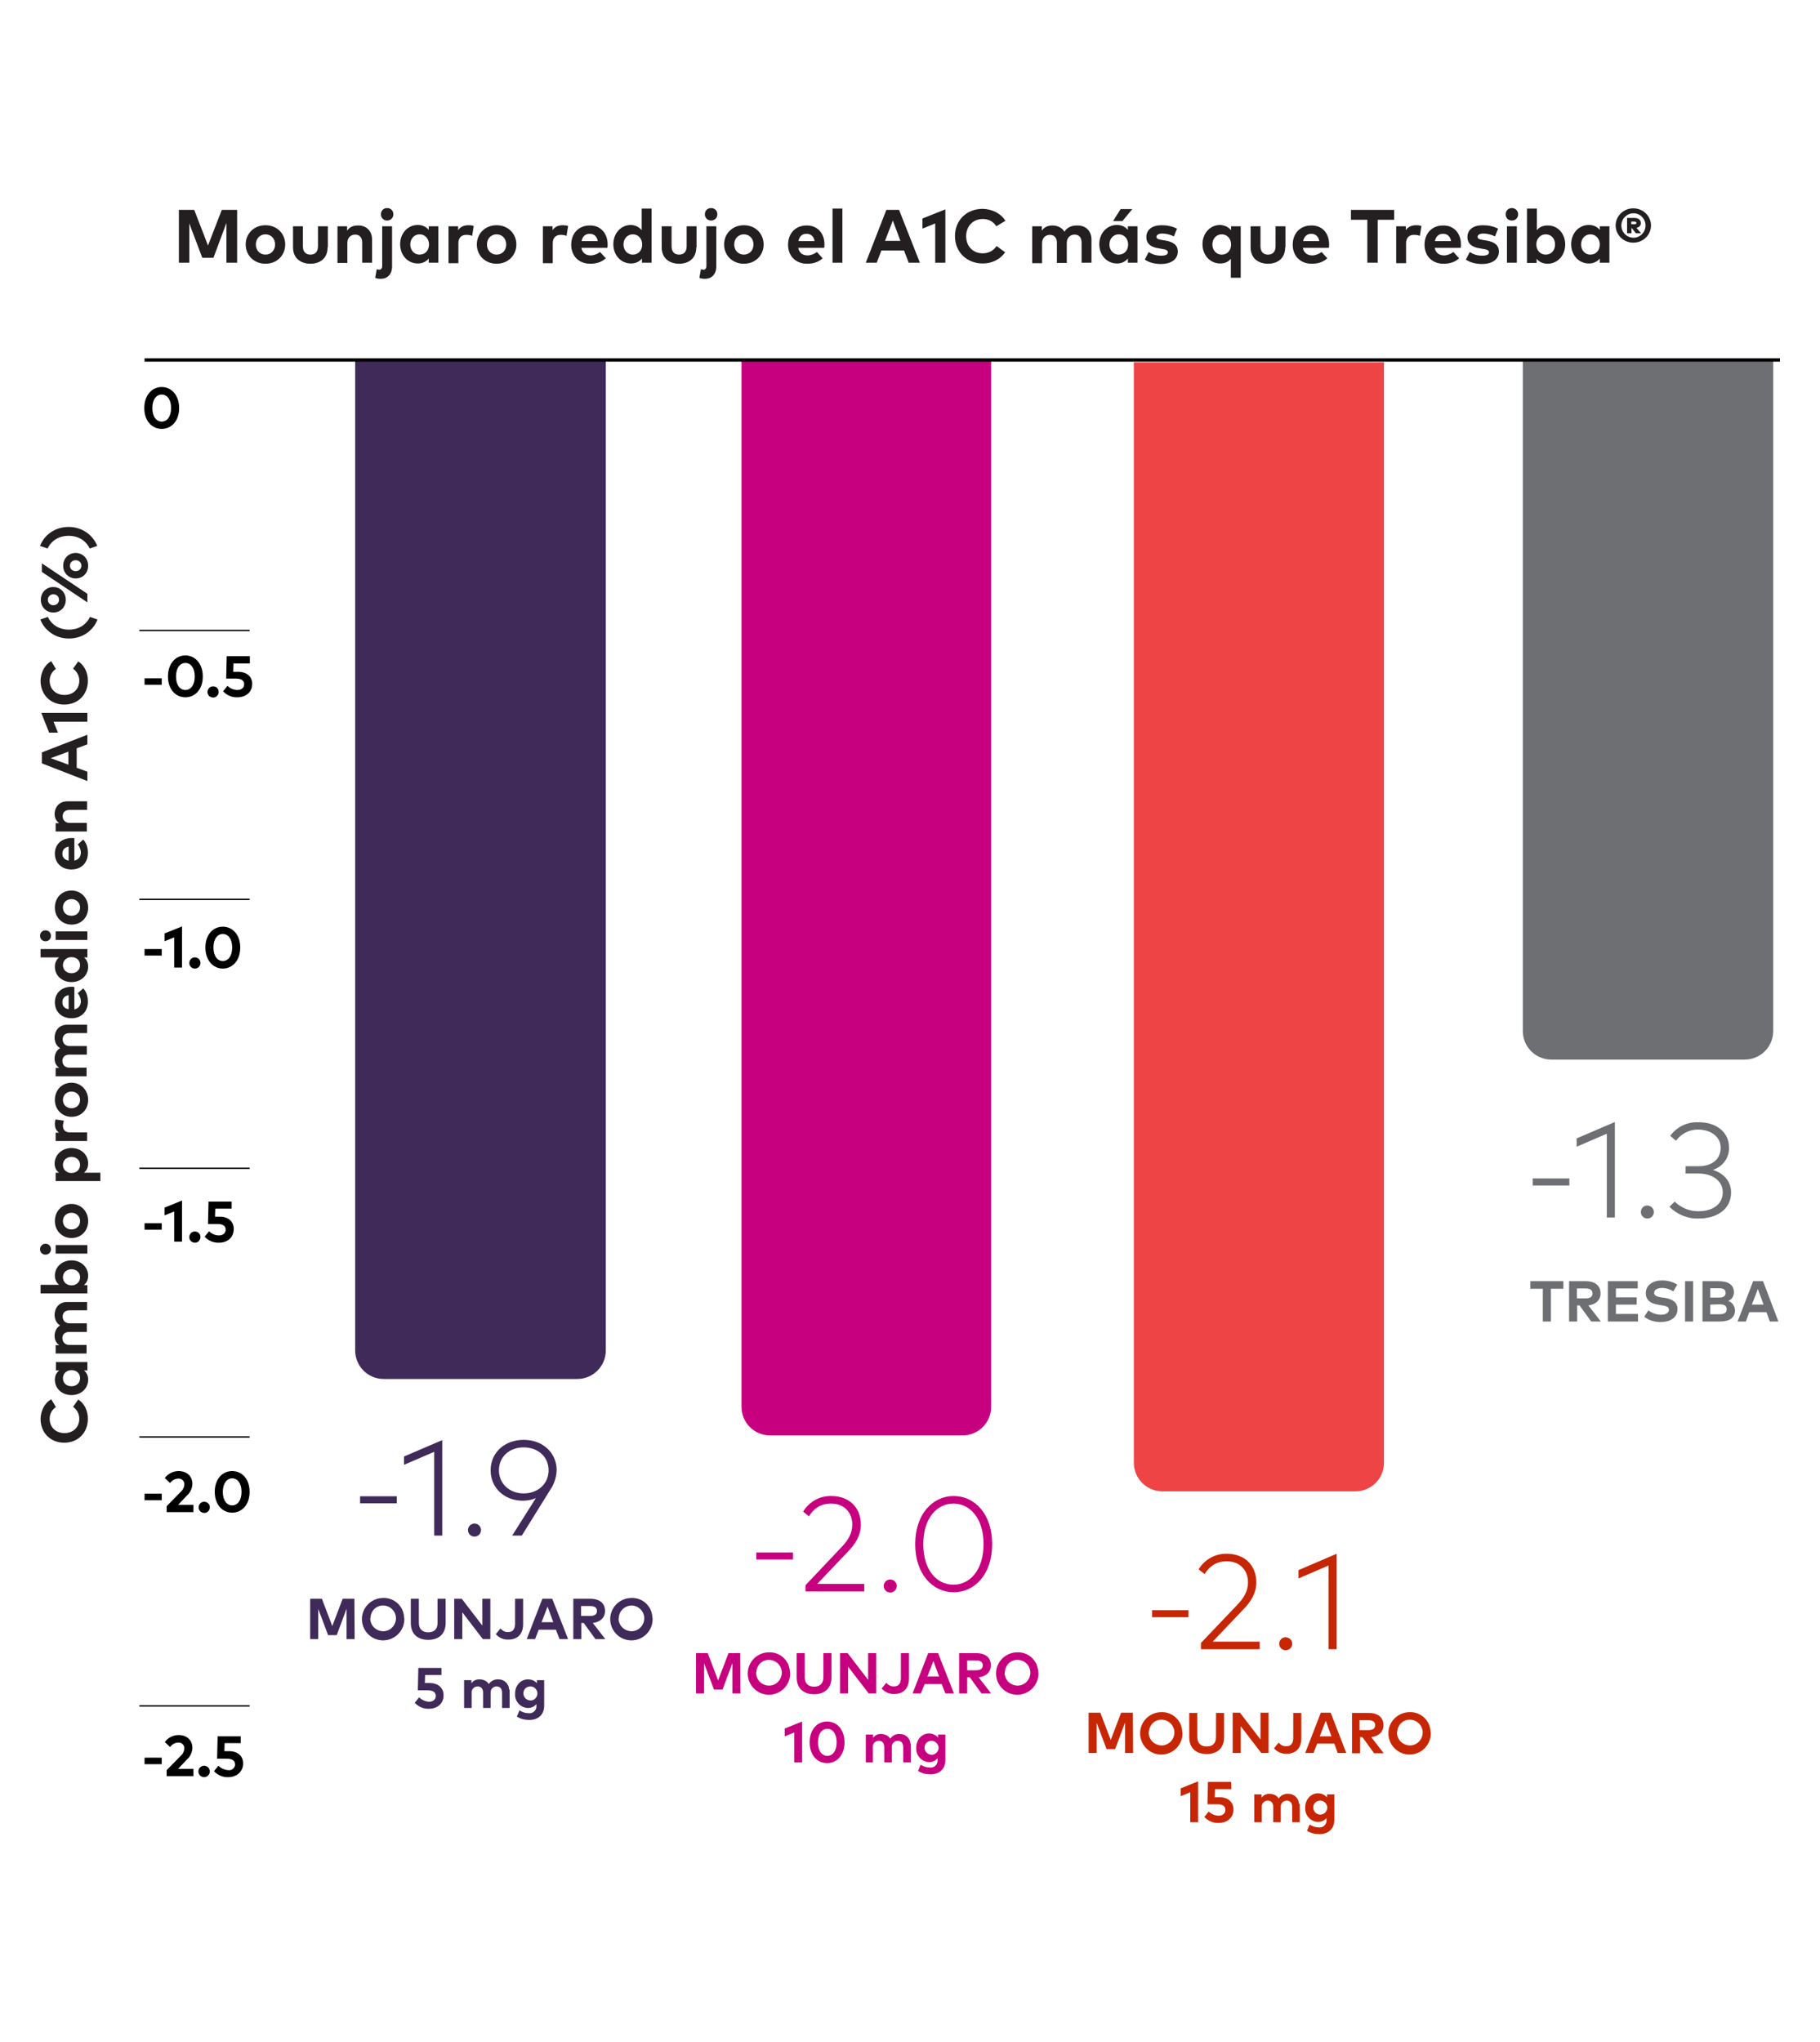 <?xml version="1.0" encoding="utf-8"?>
<!-- Generator: Adobe Illustrator 26.2.1, SVG Export Plug-In . SVG Version: 6.00 Build 0)  -->
<svg version="1.1" id="Layer_4" xmlns="http://www.w3.org/2000/svg" xmlns:xlink="http://www.w3.org/1999/xlink" x="0px" y="0px"
	 viewBox="0 0 700 785.2" style="enable-background:new 0 0 700 785.2;" xml:space="preserve">
<style type="text/css">
	.st0{fill:#6E6F72;}
	.st1{fill:#EE4445;}
	.st2{fill:#C6007E;}
	.st3{fill:#3F2A5A;}
	.st4{fill:#C72605;}
	.st5{fill:none;stroke:#000000;stroke-width:0.52;stroke-miterlimit:10;}
	.st6{fill:none;stroke:#000000;stroke-width:1.3;stroke-miterlimit:10;}
	.st7{enable-background:new    ;}
	.st8{fill:#231F20;}
</style>
<g>
	<path class="st0" d="M585.7,137.8H682l0,0v258.6c0,6.1-4.9,11-11,11h-74.3c-6.1,0-11-4.9-11-11V137.8L585.7,137.8z"/>
	<path class="st1" d="M436.1,139.3h96.2l0,0v423.1c0,6.1-4.9,11-11,11h-74.2c-6.1,0-11-4.9-11-11L436.1,139.3L436.1,139.3z"/>
	<path class="st2" d="M285.2,138.6h96l0,0v402.3c0,6.1-4.9,11-11,11l0,0h-74c-6.1,0-11-4.9-11-11l0,0V138.6L285.2,138.6z"/>
	<path class="st3" d="M136.6,138.2H233l0,0v381c0,6.1-4.9,11-11,11c0,0,0,0,0,0h-74.4c-6.1,0-11-4.9-11-11l0,0L136.6,138.2
		L136.6,138.2z"/>
	<path class="st3" d="M152.6,578h-14.1v-2.7h14.1V578z"/>
	<path class="st3" d="M170.1,590.4h-3.1v-32.2l-11.6,5V560l14.7-6.3V590.4z"/>
	<path class="st3" d="M185,588.3c0,1.4-1.1,2.5-2.5,2.5s-2.5-1.1-2.5-2.5c0-1.4,1.1-2.5,2.5-2.5l0,0
		C183.9,585.8,185,586.9,185,588.3z"/>
	<path class="st3" d="M206.1,576c-1.6,0.7-3.3,1-5,1c-7.2,0-12.4-5-12.4-11.7s5.3-11.7,12.7-11.7s12.7,5,12.7,11.7
		c-0.1,2.6-0.9,5.2-2.4,7.4l-11,17.7H197L206.1,576z M211,565.3c0-5.1-4-8.8-9.6-8.8s-9.5,3.7-9.5,8.8s4,8.9,9.5,8.9
		S211,570.5,211,565.3L211,565.3z"/>
	<path class="st2" d="M305,599.6h-14.1v-2.7H305V599.6z"/>
	<path class="st2" d="M308.9,581.2c2.3-3.8,6.4-6.1,10.8-6c7.3,0,11.4,4.8,11.4,11c0,4.5-2.5,7.8-4.9,10.3L314.3,609h18.1v2.9h-22.6
		v-2.4l14-14.8c2.3-2.4,4-5.1,4-8.5c0-4.5-2.9-8.1-8.2-8.1c-4.4,0-6.8,2.3-8.5,4.9L308.9,581.2z"/>
	<path class="st2" d="M344.9,609.8c0,1.4-1.1,2.5-2.5,2.5s-2.5-1.1-2.5-2.5c0-1.4,1.1-2.5,2.5-2.5c0,0,0,0,0,0
		C343.8,607.3,344.9,608.4,344.9,609.8z"/>
	<path class="st2" d="M381.6,593.7c0,11.6-6.7,18.5-14.8,18.5s-14.8-7-14.8-18.5s6.7-18.5,14.8-18.5S381.6,582.1,381.6,593.7z
		 M355.1,593.7c0,10,5.2,15.6,11.6,15.6s11.6-5.7,11.6-15.6s-5.2-15.6-11.6-15.6S355.1,583.8,355.1,593.7z"/>
	<path class="st4" d="M457.1,621.8h-14v-2.7h14V621.8z"/>
	<path class="st4" d="M461,603.4c2.3-3.8,6.4-6.1,10.8-6c7.3,0,11.4,4.8,11.4,11c0,4.5-2.5,7.8-4.9,10.3l-11.9,12.5h18.1v2.9h-22.6
		v-2.4l14.1-14.8c2.3-2.4,4-5.1,4-8.5c0-4.5-2.9-8.1-8.2-8.1c-4.4,0-6.8,2.3-8.5,4.9L461,603.4z"/>
	<path class="st4" d="M497,632c0,1.4-1.1,2.5-2.5,2.5s-2.5-1.1-2.5-2.5c0-1.4,1.1-2.5,2.5-2.5c0,0,0,0,0,0
		C495.9,629.6,497,630.6,497,632z"/>
	<path class="st4" d="M514.1,634.1H511v-32.2l-11.6,5v-3.2l14.7-6.3V634.1z"/>
	<path class="st0" d="M603.6,455.8h-14.1v-2.7h14.1V455.8z"/>
	<path class="st0" d="M621.1,468.1h-3.1v-32.2l-11.6,5v-3.2l14.7-6.3V468.1z"/>
	<path class="st0" d="M636.1,466c0,1.4-1.1,2.5-2.5,2.5c-1.4,0-2.5-1.1-2.5-2.5c0-1.4,1.1-2.5,2.5-2.5l0,0
		C635,463.6,636.1,464.6,636.1,466z"/>
	<path class="st0" d="M665,441.1c0.2,4-2.4,7.5-6.2,8.7c4.1,1.3,7,4.3,7,8.7c0,6.8-6,10-12.3,10c-4.3,0.2-8.4-1.5-11.4-4.5l2-2
		c2.5,2.4,5.8,3.8,9.3,3.7c4.8,0,9.2-2.3,9.2-7.3c0-4.5-4.2-7.2-9.3-7.2h-5v-2.8h5c4.8,0,8.5-2.4,8.5-7.1c0-4.2-3.7-7-8.8-7
		c-3.3,0-6.4,1.6-8.4,4.3l-2.2-1.9c2.5-3.4,6.5-5.4,10.8-5.2C660.2,431.4,665,435.4,665,441.1z"/>
	<path class="st3" d="M136.4,630.2h-3.1v-11.7l-3.8,10.2h-3.3l-3.8-10.1v11.6h-3.1v-15.5h4.5l4,10.5l4-10.5h4.5L136.4,630.2z"/>
	<path class="st3" d="M155.5,622.4c0.1,4.5-3.5,8.2-8,8.3c-4.5,0.1-8.2-3.5-8.3-8s3.5-8.2,8-8.3c0,0,0.1,0,0.1,0
		c4.3-0.2,8,3.2,8.1,7.5C155.5,622.1,155.5,622.3,155.5,622.4z M142.4,622.4c0.1,2.7,2.3,4.8,5.1,4.8c2.7-0.1,4.8-2.3,4.8-5.1
		c-0.1-2.7-2.3-4.8-4.9-4.8c-2.6-0.1-4.8,2-4.9,4.7C142.4,622.2,142.4,622.3,142.4,622.4z"/>
	<path class="st3" d="M171.4,624c0,4.3-2.7,6.5-6.7,6.5s-6.7-2.2-6.7-6.5v-9.3h3.1v9.2c0,2.5,1.4,3.7,3.6,3.7s3.6-1.1,3.6-3.7v-9.2
		h3.1L171.4,624z"/>
	<path class="st3" d="M188.6,630.2h-2.9l-7.9-10.3v10.3h-3.1v-15.5h2.9l7.9,10.3v-10.3h3.1L188.6,630.2z"/>
	<path class="st3" d="M201.2,624.5c0,3.9-2.3,5.9-5.6,5.9c-1.9,0.1-3.7-0.7-4.9-2.1l1.8-2.2c0.7,0.9,1.8,1.5,3,1.4
		c1.6,0,2.6-1,2.6-3.2v-9.6h3.1L201.2,624.5z"/>
	<path class="st3" d="M218.5,630.2h-3.3l-1.4-3.6h-6.6l-1.4,3.6h-3.2l6-15.5h3.8L218.5,630.2z M208.3,623.7h4.5l-2.2-6L208.3,623.7z
		"/>
	<path class="st3" d="M227,614.7c3.7,0,5.7,1.8,5.7,4.7c0,2.5-1.8,4.3-4.7,4.6l4.8,6.2H229l-4.5-6.2h-0.9v6.2h-3.1v-15.5H227z
		 M223.5,617.5v3.8h3.5c1.7,0,2.6-0.6,2.6-1.9s-0.9-1.9-2.6-1.9H223.5z"/>
	<path class="st3" d="M251,622.4c0.1,4.5-3.5,8.2-8,8.3s-8.2-3.5-8.3-8c-0.1-4.5,3.5-8.2,8-8.3c0,0,0.1,0,0.1,0
		c4.3-0.2,7.9,3.1,8.1,7.4C251,622.1,251,622.3,251,622.4z M237.9,622.4c0.1,2.7,2.3,4.8,5.1,4.8c2.7-0.1,4.8-2.3,4.8-5.1
		c-0.1-2.7-2.3-4.8-4.9-4.8c-2.6,0-4.8,2.1-4.9,4.7C238,622.2,238,622.3,237.9,622.4L237.9,622.4z"/>
	<path class="st3" d="M169.8,644h-6.3l-0.1,3.1h1.8c3.6,0,5.4,2.1,5.4,4.7c0,3.3-2.5,5.2-5.6,5.2c-2.1,0.1-4.1-0.8-5.5-2.3l1.7-2.1
		c1,1,2.4,1.6,3.8,1.7c1.7,0,2.6-1,2.6-2.2s-0.7-2.2-3.2-2.2h-3.7l0.2-8.6h8.9L169.8,644z"/>
	<path class="st3" d="M196,649.9v6.8h-2.9v-5.9c0-1.5-0.8-2.4-2.1-2.4c-1.2,0-2.2,0.9-2.3,2.1c0,0.1,0,0.2,0,0.3v5.9h-2.9v-5.9
		c0-1.5-0.8-2.4-2.1-2.4c-1.2,0-2.2,0.9-2.3,2.1c0,0.1,0,0.2,0,0.3v5.9h-2.9V646h2.8v1.2c0.7-1,1.9-1.6,3.2-1.5
		c1.4,0,2.8,0.6,3.5,1.8c0.8-1.2,2.2-1.9,3.6-1.8c2.2-0.1,4.1,1.6,4.2,3.8C196,649.6,196,649.8,196,649.9z"/>
	<path class="st3" d="M206.5,647.2V646h2.8v9.8c0,3.4-2.2,5.5-5.8,5.5c-1.7,0-3.3-0.4-4.7-1.3l1-2.4c1,0.7,2.3,1.1,3.5,1.1
		c1.5,0.2,2.9-0.9,3-2.4c0-0.1,0-0.3,0-0.4v-0.7c-0.8,1-2,1.5-3.3,1.5c-2.8-0.1-5-2.5-4.9-5.3c0-0.1,0-0.1,0-0.2
		c0-3.3,2.3-5.5,4.9-5.5C204.5,645.7,205.7,646.2,206.5,647.2z M201.3,651.2c0.1,1.5,1.3,2.6,2.8,2.6s2.6-1.3,2.6-2.8
		c-0.1-1.4-1.2-2.6-2.7-2.6c-1.5,0-2.7,1.1-2.7,2.6C201.2,651.1,201.2,651.1,201.3,651.2L201.3,651.2z"/>
	<path class="st2" d="M284.8,651.1h-3.1v-11.7l-3.8,10.2h-3.3l-3.8-10.1v11.6h-3.1v-15.5h4.5l4,10.5l4-10.5h4.5L284.8,651.1z"/>
	<path class="st2" d="M303.9,643.3c0.1,4.5-3.5,8.2-8,8.3c-4.5,0.1-8.2-3.5-8.3-8c-0.1-4.5,3.5-8.2,8-8.3c0,0,0.1,0,0.1,0
		c4.3-0.2,8,3.2,8.1,7.5C303.9,642.9,303.9,643.1,303.9,643.3z M290.8,643.3c0.1,2.7,2.3,4.8,5.1,4.8c2.7-0.1,4.8-2.3,4.8-5.1
		c-0.1-2.7-2.3-4.8-4.9-4.8c-2.6-0.1-4.8,2-4.9,4.7C290.8,643,290.8,643.1,290.8,643.3z"/>
	<path class="st2" d="M319.8,644.9c0,4.3-2.7,6.5-6.7,6.5s-6.7-2.2-6.7-6.5v-9.3h3.1v9.2c0,2.5,1.4,3.7,3.6,3.7s3.6-1.1,3.6-3.7
		v-9.2h3.1L319.8,644.9z"/>
	<path class="st2" d="M337,651.1h-2.9l-7.9-10.3v10.3h-3.1v-15.5h2.9l7.9,10.3v-10.3h3.1V651.1z"/>
	<path class="st2" d="M349.6,645.4c0,3.9-2.3,5.9-5.6,5.9c-1.9,0.1-3.7-0.7-4.9-2.1l1.8-2.2c0.7,0.9,1.8,1.5,3,1.4
		c1.6,0,2.6-1,2.6-3.2v-9.6h3.1L349.6,645.4z"/>
	<path class="st2" d="M366.9,651.1h-3.3l-1.4-3.6h-6.6l-1.4,3.6h-3.2l6-15.5h3.8L366.9,651.1z M356.7,644.6h4.5l-2.2-6L356.7,644.6z
		"/>
	<path class="st2" d="M375.4,635.6c3.7,0,5.7,1.8,5.7,4.7c0,2.5-1.8,4.3-4.7,4.6l4.8,6.2h-3.7l-4.5-6.2H372v6.2h-3.1v-15.5H375.4z
		 M372,638.4v3.8h3.4c1.7,0,2.6-0.6,2.6-1.9s-0.9-1.9-2.6-1.9H372z"/>
	<path class="st2" d="M399.4,643.3c0.1,4.5-3.5,8.2-8,8.3s-8.2-3.5-8.3-8c-0.1-4.5,3.5-8.2,8-8.3c0,0,0.1,0,0.1,0
		c4.3-0.2,7.9,3.1,8.1,7.4C399.4,642.9,399.4,643.1,399.4,643.3z M386.4,643.3c0.1,2.7,2.3,4.8,5.1,4.8c2.7-0.1,4.8-2.3,4.8-5.1
		c-0.1-2.7-2.3-4.8-4.9-4.8c-2.6-0.1-4.8,2-4.9,4.7C386.4,643,386.4,643.1,386.4,643.3L386.4,643.3z"/>
	<path class="st2" d="M308.5,677.6h-3v-11.5l-3.7,1.5v-3l6.7-2.7L308.5,677.6z"/>
	<path class="st2" d="M324.8,669.9c0,5-3,8-6.7,8s-6.7-3-6.7-8s3-8,6.7-8S324.8,664.8,324.8,669.9z M314.6,669.9
		c0,3.4,1.6,5.2,3.6,5.2s3.6-1.8,3.6-5.2s-1.6-5.2-3.6-5.2S314.6,666.5,314.6,669.9z"/>
	<path class="st2" d="M350.3,670.8v6.8h-2.9v-5.9c0-1.5-0.8-2.4-2.1-2.4c-1.2,0-2.2,0.9-2.3,2.1c0,0.1,0,0.2,0,0.3v5.9h-2.9v-5.9
		c0-1.5-0.8-2.4-2.1-2.4c-1.2,0-2.2,0.9-2.3,2.1c0,0.1,0,0.2,0,0.3v5.9H333v-10.7h2.8v1.3c0.7-1,1.9-1.6,3.1-1.5
		c1.4,0,2.8,0.6,3.5,1.8c0.8-1.2,2.2-1.9,3.6-1.8c2.2-0.1,4.1,1.6,4.2,3.8C350.3,670.5,350.3,670.7,350.3,670.8z"/>
	<path class="st2" d="M360.8,668.1v-1.2h2.8v9.8c0,3.4-2.2,5.5-5.8,5.5c-1.7,0-3.3-0.4-4.7-1.3l1-2.4c1,0.7,2.3,1.1,3.5,1.1
		c1.5,0.2,2.9-0.9,3-2.4c0-0.1,0-0.3,0-0.4v-0.8c-0.8,1-2,1.5-3.3,1.5c-2.8-0.1-5-2.5-4.9-5.3c0-0.1,0-0.1,0-0.2
		c0-3.3,2.3-5.5,4.9-5.5C358.8,666.5,360,667.1,360.8,668.1z M355.6,672.1c0.1,1.5,1.3,2.6,2.8,2.6c1.5-0.1,2.6-1.3,2.6-2.8
		c-0.1-1.4-1.3-2.6-2.7-2.6c-1.5,0-2.7,1.1-2.7,2.6C355.5,671.9,355.5,672,355.6,672.1z"/>
	<path class="st4" d="M435.8,674h-3.1v-11.7l-3.8,10.2h-3.3l-3.8-10.1V674h-3.1v-15.5h4.5l4,10.5l4-10.5h4.5L435.8,674z"/>
	<path class="st4" d="M454.8,666.3c0.1,4.5-3.5,8.2-8,8.3s-8.2-3.5-8.3-8c-0.1-4.5,3.5-8.2,8-8.3c0,0,0.1,0,0.1,0
		c4.3-0.2,8,3.2,8.1,7.5C454.8,665.9,454.8,666.1,454.8,666.3z M441.8,666.3c0.1,2.7,2.3,4.8,5.1,4.8c2.7-0.1,4.8-2.3,4.8-5.1
		c-0.1-2.7-2.3-4.8-4.9-4.8c-2.6-0.1-4.8,2-4.9,4.7C441.8,666,441.8,666.1,441.8,666.3z"/>
	<path class="st4" d="M470.8,667.9c0,4.3-2.7,6.5-6.7,6.5s-6.7-2.2-6.7-6.5v-9.3h3.1v9.2c0,2.5,1.4,3.7,3.6,3.7s3.6-1.1,3.6-3.7
		v-9.2h3.1L470.8,667.9z"/>
	<path class="st4" d="M488,674h-2.9l-7.9-10.3V674h-3.1v-15.5h2.8l7.9,10.3v-10.3h3.1V674z"/>
	<path class="st4" d="M500.5,668.4c0,3.9-2.3,5.9-5.6,5.9c-1.9,0.1-3.7-0.7-4.9-2.1l1.8-2.2c0.7,0.9,1.8,1.5,3,1.4
		c1.6,0,2.6-1,2.6-3.2v-9.6h3.1L500.5,668.4z"/>
	<path class="st4" d="M517.8,674h-3.3l-1.3-3.6h-6.6l-1.4,3.6H502l6-15.5h3.8L517.8,674z M507.6,667.6h4.5l-2.2-6L507.6,667.6z"/>
	<path class="st4" d="M526.4,658.6c3.7,0,5.7,1.8,5.7,4.7c0,2.5-1.8,4.3-4.7,4.6l4.8,6.2h-3.7l-4.5-6.2h-0.9v6.2h-3.1v-15.5H526.4z
		 M522.9,661.4v3.8h3.4c1.7,0,2.6-0.6,2.6-1.9s-0.9-1.9-2.6-1.9H522.9z"/>
	<path class="st4" d="M550.3,666.3c0.1,4.5-3.5,8.2-8,8.3c-4.5,0.1-8.2-3.5-8.3-8c-0.1-4.5,3.5-8.2,8-8.3c0,0,0.1,0,0.1,0
		c4.3-0.2,8,3.2,8.1,7.5C550.3,665.9,550.3,666.1,550.3,666.3z M537.3,666.3c0.1,2.7,2.3,4.8,5.1,4.8c2.7-0.1,4.8-2.3,4.8-5.1
		c-0.1-2.7-2.3-4.8-4.9-4.8c-2.6-0.1-4.8,2-4.9,4.7C537.3,666,537.3,666.1,537.3,666.3z"/>
	<path class="st4" d="M460.8,700.6h-3v-11.5l-3.7,1.5v-3l6.7-2.7L460.8,700.6z"/>
	<path class="st4" d="M473.6,687.9h-6.3l-0.1,3.1h1.8c3.6,0,5.4,2.1,5.4,4.7c0,3.3-2.5,5.2-5.7,5.2c-2.1,0.1-4.1-0.8-5.5-2.3
		l1.7-2.1c1,1,2.4,1.6,3.8,1.6c1.7,0,2.6-1,2.6-2.2s-0.7-2.2-3.2-2.2h-3.7l0.2-8.6h8.9L473.6,687.9z"/>
	<path class="st4" d="M499.9,693.8v6.8H497v-5.9c0-1.5-0.8-2.4-2.1-2.4c-1.2,0-2.2,0.9-2.3,2.1c0,0.1,0,0.2,0,0.3v5.9h-2.9v-5.9
		c0-1.5-0.8-2.4-2.1-2.4c-1.2,0-2.2,0.9-2.3,2.1c0,0.1,0,0.2,0,0.3v5.9h-2.9v-10.7h2.8v1.3c0.7-1,1.9-1.6,3.1-1.5
		c1.4,0,2.8,0.6,3.5,1.8c0.8-1.2,2.2-1.9,3.6-1.8c2.2-0.1,4.1,1.6,4.2,3.8C499.9,693.5,499.9,693.6,499.9,693.8z"/>
	<path class="st4" d="M510.4,691.1v-1.2h2.8v9.8c0,3.4-2.2,5.5-5.8,5.5c-1.7,0-3.3-0.4-4.7-1.3l1-2.4c1,0.7,2.3,1.1,3.5,1.1
		c1.5,0.2,2.9-0.9,3-2.4c0-0.1,0-0.3,0-0.4v-0.8c-0.8,1-2,1.5-3.3,1.5c-2.8-0.1-5-2.5-4.9-5.3c0-0.1,0-0.1,0-0.2
		c0-3.3,2.3-5.5,4.9-5.5C508.3,689.5,509.6,690.1,510.4,691.1z M505.1,695.1c0.1,1.5,1.3,2.6,2.8,2.6c1.5-0.1,2.6-1.3,2.6-2.8
		c-0.1-1.4-1.3-2.6-2.7-2.6c-1.5,0-2.7,1.1-2.7,2.6C505.1,694.9,505.1,695,505.1,695.1z"/>
	<path class="st0" d="M601.3,495.5h-4.8v12.6h-3.1v-12.6h-4.8v-2.9h12.7V495.5z"/>
	<path class="st0" d="M609.9,492.6c3.7,0,5.7,1.8,5.7,4.7c0,2.5-1.8,4.3-4.7,4.6l4.8,6.2h-3.7l-4.5-6.2h-0.9v6.2h-3.1v-15.5H609.9z
		 M606.5,495.4v3.8h3.4c1.7,0,2.6-0.6,2.6-1.9s-0.9-1.9-2.6-1.9H606.5z"/>
	<path class="st0" d="M630,508.1h-11.6v-15.5h11.5v2.8h-8.4v3.4h8v2.8h-8v3.6h8.5V508.1z"/>
	<path class="st0" d="M643.6,496.5c-1.3-0.8-2.8-1.3-4.4-1.3c-1.7,0-3,0.7-3,1.9s1.3,1.5,3.2,1.8l0.9,0.1c2.8,0.5,4.9,1.6,4.9,4.3
		c0,3.4-3,5-6.3,5c-2.3,0.1-4.6-0.6-6.5-2l1.6-2.5c1.4,1.1,3.1,1.7,4.9,1.7c1.7,0,3-0.7,3-1.9s-1.1-1.5-3.3-1.8l-1-0.2
		c-2.6-0.4-4.6-1.6-4.6-4.4c0-3.2,2.9-4.9,6.2-4.9c2.1,0,4.1,0.5,5.9,1.6L643.6,496.5z"/>
	<path class="st0" d="M651.2,508.1h-3.1v-15.5h3.1V508.1z"/>
	<path class="st0" d="M661,492.6c3.6,0,5.9,1.3,5.9,4.3c0,1.5-0.9,2.8-2.2,3.3c1.5,0.5,2.5,1.9,2.6,3.5c0,3-2.1,4.4-5.8,4.4h-6.7
		v-15.5H661z M657.8,495.3v3.6h3.2c1.5,0,2.7-0.3,2.7-1.8s-1.2-1.8-2.7-1.8H657.8z M657.8,501.6v3.7h3.5c1.7,0,2.8-0.4,2.8-1.9
		s-1.1-1.9-2.8-1.9L657.8,501.6z"/>
	<path class="st0" d="M684,508.1h-3.3l-1.3-3.6h-6.6l-1.3,3.6h-3.2l6-15.5h3.8L684,508.1z M673.8,501.6h4.5l-2.2-6L673.8,501.6z"/>
	<line class="st5" x1="53.6" y1="242.4" x2="96" y2="242.4"/>
	<line class="st5" x1="53.6" y1="345.8" x2="96" y2="345.8"/>
	<line class="st5" x1="53.6" y1="449.2" x2="96" y2="449.2"/>
	<line class="st5" x1="53.6" y1="552.5" x2="96" y2="552.5"/>
	<line class="st5" x1="53.6" y1="655.9" x2="96" y2="655.9"/>
	<path d="M68.9,156.9c0,5-3,8-6.7,8s-6.7-3-6.7-8s3-8.1,6.7-8.1S68.9,151.9,68.9,156.9z M58.6,156.9c0,3.4,1.6,5.2,3.6,5.2
		c2,0,3.6-1.8,3.6-5.2s-1.6-5.2-3.6-5.2S58.6,153.5,58.6,156.9z"/>
	<path d="M62.2,263.3h-6.6v-2.5h6.6L62.2,263.3z"/>
	<path d="M78,260.1c0,5-3,8-6.7,8s-6.7-3-6.7-8c0-5,3-8.1,6.7-8.1S78,255.1,78,260.1z M67.7,260.1c0,3.4,1.6,5.2,3.6,5.2
		s3.6-1.8,3.6-5.2s-1.6-5.2-3.6-5.2S67.7,256.7,67.7,260.1L67.7,260.1z"/>
	<path d="M84.1,266c0,1.2-0.9,2.2-2.1,2.2c-1.2,0-2.2-0.9-2.2-2.1c0-1.2,0.9-2.2,2.1-2.2c0,0,0,0,0.1,0
		C83.2,263.9,84.1,264.8,84.1,266z"/>
	<path d="M96.1,255.1h-6.3l-0.1,3.2h1.8c3.6,0,5.5,2,5.5,4.6c0,3.3-2.5,5.2-5.7,5.2c-2.1,0.1-4.1-0.8-5.5-2.3l1.7-2.1
		c1,1,2.4,1.6,3.8,1.6c1.7,0,2.6-1,2.6-2.2s-0.7-2.2-3.2-2.2H87l0.2-8.6h8.9V255.1z"/>
	<path d="M62.2,367.4h-6.6v-2.5h6.6L62.2,367.4z"/>
	<path d="M70,372h-3v-11.6l-3.7,1.5v-3l6.7-2.7V372z"/>
	<path d="M77.1,370.2c0,1.2-0.9,2.2-2.1,2.2c-1.2,0-2.2-0.9-2.2-2.1c0-1.2,0.9-2.2,2.1-2.2c0,0,0.1,0,0.1,0
		C76.1,368.1,77.1,369,77.1,370.2z"/>
	<path d="M92.4,364.3c0,5-3,8.1-6.7,8.1s-6.7-3.1-6.7-8.1s3-8,6.7-8S92.4,359.3,92.4,364.3z M82.1,364.3c0,3.4,1.6,5.2,3.6,5.2
		s3.6-1.8,3.6-5.2s-1.6-5.2-3.6-5.2S82.1,360.9,82.1,364.3z"/>
	<path d="M62.2,472.8h-6.6v-2.5h6.6L62.2,472.8z"/>
	<path d="M70,477.4h-3v-11.6l-3.7,1.5v-3l6.7-2.7V477.4z"/>
	<path d="M77.1,475.6c0,1.2-0.9,2.2-2.1,2.2c-1.2,0-2.2-0.9-2.2-2.1c0-1.2,0.9-2.2,2.1-2.2c0,0,0.1,0,0.1,0
		C76.1,473.5,77.1,474.4,77.1,475.6z"/>
	<path d="M89.1,464.7h-6.3l-0.1,3.1h1.8c3.6,0,5.4,2.1,5.4,4.7c0,3.4-2.5,5.3-5.7,5.3c-2.1,0.1-4.1-0.8-5.5-2.3l1.7-2.1
		c1,1,2.4,1.6,3.8,1.6c1.7,0,2.6-1,2.6-2.2s-0.7-2.2-3.2-2.2H80l0.2-8.6h8.9L89.1,464.7z"/>
	<path d="M62.2,576.8h-6.6v-2.5h6.6L62.2,576.8z"/>
	<path d="M63.4,568.3c1.2-1.7,3.2-2.7,5.3-2.7c3.2,0,5.3,2,5.3,5c-0.1,1.8-0.9,3.4-2.2,4.5l-3.3,3.5h5.9v2.8H64.1v-2.3l5.5-5.6
		c0.8-0.7,1.2-1.6,1.3-2.7c0.1-1.2-0.9-2.3-2.1-2.3c-0.1,0-0.2,0-0.2,0c-1.3,0-2.4,0.7-3.2,1.7L63.4,568.3z"/>
	<path d="M80.7,579.5c0,1.2-0.9,2.2-2.1,2.2s-2.2-0.9-2.2-2.1s0.9-2.2,2.1-2.2c0,0,0,0,0,0C79.7,577.4,80.7,578.3,80.7,579.5z"/>
	<path d="M96,573.6c0,5-3,8-6.7,8s-6.7-3-6.7-8s3-8,6.7-8S96,568.6,96,573.6z M85.7,573.6c0,3.4,1.6,5.2,3.6,5.2s3.6-1.8,3.6-5.2
		s-1.6-5.2-3.6-5.2S85.7,570.3,85.7,573.6L85.7,573.6z"/>
	<path d="M62.2,678.3h-6.6v-2.5h6.6L62.2,678.3z"/>
	<path d="M63.4,669.8c1.2-1.7,3.2-2.7,5.3-2.7c3.2,0,5.3,2,5.3,5c-0.1,1.8-0.9,3.4-2.2,4.5l-3.3,3.5h5.9v2.8H64.1v-2.3l5.5-5.6
		c0.8-0.7,1.2-1.6,1.3-2.7c0.1-1.2-0.9-2.3-2.1-2.3c-0.1,0-0.2,0-0.2,0c-1.3,0-2.4,0.7-3.2,1.7L63.4,669.8z"/>
	<path d="M80.7,681.1c0,1.2-1,2.2-2.2,2.2s-2.2-1-2.2-2.2c0-1.2,1-2.2,2.2-2.2c0,0,0,0,0,0C79.7,678.9,80.7,679.9,80.7,681.1z"/>
	<path d="M92.7,670.2h-6.3l-0.1,3.1h1.8c3.6,0,5.4,2.1,5.4,4.7c0,3.3-2.6,5.3-5.7,5.3c-2.1,0.1-4.1-0.8-5.5-2.3l1.7-2.1
		c1,1,2.4,1.6,3.8,1.7c1.2,0.2,2.4-0.7,2.6-1.9c0-0.1,0-0.2,0-0.3c0-1.2-0.7-2.2-3.2-2.2h-3.7l0.2-8.6h8.9V670.2z"/>
	<line class="st6" x1="55.6" y1="138.4" x2="684.6" y2="138.4"/>
	<g class="st7">
		<path class="st8" d="M91.1,101h-4V85.7l-5,13.4h-4.3l-5-13.2V101h-4V80.7h5.9l5.3,13.7l5.3-13.7h5.9V101z"/>
		<path class="st8" d="M109.7,94c0,4.2-3.2,7.4-7.6,7.4c-4.4,0-7.6-3.2-7.6-7.4c0-4.2,3.2-7.4,7.6-7.4
			C106.5,86.6,109.7,89.8,109.7,94z M98.4,94c0,2.3,1.6,3.9,3.7,3.9c2.1,0,3.7-1.6,3.7-3.9c0-2.3-1.6-3.9-3.7-3.9
			C100,90.1,98.4,91.7,98.4,94z"/>
		<path class="st8" d="M126,95.1c0,4.4-3.1,6.3-6.6,6.3c-3.5,0-6.7-1.9-6.7-6.3V87h3.8v7.7c0,2.2,1.2,3.2,2.9,3.2
			c1.6,0,2.9-0.9,2.9-3.2V87h3.8V95.1z"/>
		<path class="st8" d="M143.1,92.1v8.9h-3.8v-7.7c0-2-1-3.1-2.7-3.1c-1.6,0-3,1.1-3,3.2v7.7h-3.8V87h3.7v1.7c1-1.5,2.5-2,4.1-2
			C140.9,86.6,143.1,88.8,143.1,92.1z"/>
		<path class="st8" d="M150.8,102.4c0,3.1-1.8,4.8-4.4,4.8c-0.7,0-1.6-0.1-2.1-0.4l0.6-3.3c0.3,0.1,0.7,0.2,1,0.2
			c0.6,0,1.1-0.4,1.1-1.5V87h3.8V102.4z M151.3,82.4c0,1.4-1.1,2.4-2.4,2.4s-2.4-1-2.4-2.4s1-2.4,2.4-2.4S151.3,81,151.3,82.4z"/>
		<path class="st8" d="M168.6,101h-3.7v-1.6c-0.9,1.1-2.3,1.9-4.2,1.9c-3.9,0-6.8-3.2-6.8-7.4c0-4.2,2.9-7.4,6.8-7.4
			c1.9,0,3.3,0.8,4.2,1.9V87h3.7V101z M157.8,94c0,2.1,1.4,3.9,3.6,3.9c2.2,0,3.6-1.7,3.6-3.9s-1.5-3.9-3.6-3.9
			C159.2,90.1,157.8,91.9,157.8,94z"/>
		<path class="st8" d="M182.2,86.9l-0.6,3.8c-0.6-0.3-1.5-0.4-2.3-0.4c-1.8,0-3,1.1-3,3.2v7.7h-3.8V87h3.7v1.5
			c0.9-1.3,2.2-1.9,4-1.9C181.1,86.6,181.7,86.7,182.2,86.9z"/>
		<path class="st8" d="M198.6,94c0,4.2-3.2,7.4-7.6,7.4c-4.4,0-7.6-3.2-7.6-7.4c0-4.2,3.2-7.4,7.6-7.4
			C195.4,86.6,198.6,89.8,198.6,94z M187.3,94c0,2.3,1.6,3.9,3.7,3.9c2.1,0,3.7-1.6,3.7-3.9c0-2.3-1.6-3.9-3.7-3.9
			C188.9,90.1,187.3,91.7,187.3,94z"/>
		<path class="st8" d="M218.5,86.9l-0.6,3.8c-0.6-0.3-1.5-0.4-2.3-0.4c-1.8,0-3,1.1-3,3.2v7.7h-3.8V87h3.7v1.5
			c0.9-1.3,2.2-1.9,4-1.9C217.3,86.6,218,86.7,218.5,86.9z"/>
		<path class="st8" d="M233.7,94c0,0.4,0,1-0.1,1.3h-10c0.4,2,1.8,2.9,3.6,2.9c1.2,0,2.5-0.5,3.6-1.3l2.2,2.4
			c-1.6,1.5-3.6,2.1-6,2.1c-4.3,0-7.3-2.9-7.3-7.3c0-4.4,2.9-7.4,7.1-7.4C230.9,86.6,233.7,89.6,233.7,94z M223.7,92.7h6.2
			c-0.3-1.8-1.4-2.8-3.1-2.8C225,89.9,224,91,223.7,92.7z"/>
		<path class="st8" d="M246.8,88.5v-8.3h3.8V101h-3.7v-1.6c-0.9,1.1-2.3,1.9-4.2,1.9c-3.9,0-6.8-3.2-6.8-7.4c0-4.2,2.9-7.4,6.8-7.4
			C244.6,86.6,245.9,87.4,246.8,88.5z M239.8,94c0,2.1,1.4,3.9,3.6,3.9c2.2,0,3.6-1.7,3.6-3.9s-1.5-3.9-3.6-3.9
			C241.2,90.1,239.8,91.9,239.8,94z"/>
		<path class="st8" d="M267.8,95.1c0,4.4-3.1,6.3-6.6,6.3c-3.5,0-6.7-1.9-6.7-6.3V87h3.8v7.7c0,2.2,1.2,3.2,2.9,3.2
			c1.6,0,2.9-0.9,2.9-3.2V87h3.8V95.1z"/>
		<path class="st8" d="M275.5,102.4c0,3.1-1.8,4.8-4.4,4.8c-0.7,0-1.6-0.1-2.1-0.4l0.6-3.3c0.3,0.1,0.7,0.2,1,0.2
			c0.6,0,1.1-0.4,1.1-1.5V87h3.8V102.4z M275.9,82.4c0,1.4-1.1,2.4-2.4,2.4s-2.4-1-2.4-2.4s1-2.4,2.4-2.4S275.9,81,275.9,82.4z"/>
		<path class="st8" d="M293.7,94c0,4.2-3.2,7.4-7.6,7.4c-4.4,0-7.6-3.2-7.6-7.4c0-4.2,3.2-7.4,7.6-7.4
			C290.5,86.6,293.7,89.8,293.7,94z M282.4,94c0,2.3,1.6,3.9,3.7,3.9c2.1,0,3.7-1.6,3.7-3.9c0-2.3-1.6-3.9-3.7-3.9
			C284,90.1,282.4,91.7,282.4,94z"/>
		<path class="st8" d="M317.1,94c0,0.4,0,1-0.1,1.3h-10c0.4,2,1.8,2.9,3.6,2.9c1.2,0,2.5-0.5,3.6-1.3l2.2,2.4
			c-1.6,1.5-3.6,2.1-6,2.1c-4.3,0-7.3-2.9-7.3-7.3c0-4.4,2.9-7.4,7.1-7.4C314.3,86.6,317.1,89.6,317.1,94z M307.1,92.7h6.2
			c-0.3-1.8-1.4-2.8-3.1-2.8C308.4,89.9,307.4,91,307.1,92.7z"/>
		<path class="st8" d="M324,101h-3.8V80.2h3.8V101z"/>
		<path class="st8" d="M353.8,101h-4.3l-1.8-4.7H339l-1.8,4.7H333l7.9-20.3h4.9L353.8,101z M340.4,92.6h5.9l-2.9-7.8L340.4,92.6z"/>
		<path class="st8" d="M363.6,101h-3.9V85.9l-4.9,2V84l8.8-3.5V101z"/>
		<path class="st8" d="M386.7,84.9l-3.5,2.1c-1.1-1.8-3-2.8-5.2-2.8c-3.7,0-6.4,2.7-6.4,6.6c0,4.1,2.8,6.6,6.4,6.6
			c2.2,0,4.1-1,5.3-2.8l3.3,2.4c-1.8,2.6-4.9,4.3-8.6,4.3c-6.2,0-10.7-4.4-10.7-10.5c0-6.1,4.4-10.5,10.7-10.5
			C381.7,80.4,385,82.1,386.7,84.9z"/>
		<path class="st8" d="M419.8,92.1v8.9H416v-7.7c0-2-1-3.1-2.7-3.1c-1.6,0-3,1.1-3,3.2v7.7h-3.8v-7.7c0-2-1-3.1-2.7-3.1
			c-1.6,0-3,1.1-3,3.2v7.7H397V87h3.7v1.7c1-1.5,2.5-2,4.1-2c2,0,3.7,0.9,4.6,2.4c1.1-1.8,2.9-2.4,4.8-2.4
			C417.6,86.6,419.8,88.8,419.8,92.1z"/>
		<path class="st8" d="M437.5,101h-3.7v-1.6c-0.9,1.1-2.3,1.9-4.2,1.9c-3.9,0-6.8-3.2-6.8-7.4c0-4.2,2.9-7.4,6.8-7.4
			c1.9,0,3.3,0.8,4.2,1.9V87h3.7V101z M426.7,94c0,2.1,1.4,3.9,3.6,3.9c2.2,0,3.6-1.7,3.6-3.9s-1.5-3.9-3.6-3.9
			C428.1,90.1,426.7,91.9,426.7,94z M428.1,85l2.9-4.6h4.5l-3.8,4.6H428.1z"/>
		<path class="st8" d="M451.5,90.9c-1.1-0.6-2.9-1.1-4.5-1.1c-1.4,0-2.2,0.5-2.2,1.3c0,0.8,1,1,2.3,1.2l1.2,0.2
			c3,0.5,4.7,1.8,4.7,4.2c0,2.9-2.4,4.8-6.5,4.8c-1.9,0-4.4-0.4-6.2-1.7l1.5-2.9c1.2,0.8,2.7,1.4,4.8,1.4c1.8,0,2.6-0.5,2.6-1.3
			c0-0.7-0.7-1.1-2.3-1.3l-1.1-0.2c-3.2-0.4-4.9-1.9-4.9-4.3c0-2.9,2.2-4.6,5.9-4.6c2.2,0,4,0.4,5.9,1.3L451.5,90.9z"/>
		<path class="st8" d="M473.5,88.5V87h3.7v19.8h-3.8v-7.3c-0.9,1.1-2.2,1.8-4.1,1.8c-3.9,0-6.8-3.2-6.8-7.4c0-4.2,2.9-7.4,6.8-7.4
			C471.2,86.6,472.5,87.4,473.5,88.5z M466.3,94c0,2.1,1.4,3.9,3.6,3.9c2.2,0,3.6-1.7,3.6-3.9s-1.5-3.9-3.6-3.9
			C467.7,90.1,466.3,91.9,466.3,94z"/>
		<path class="st8" d="M494.3,95.1c0,4.4-3.1,6.3-6.6,6.3c-3.5,0-6.7-1.9-6.7-6.3V87h3.8v7.7c0,2.2,1.2,3.2,2.9,3.2
			c1.6,0,2.9-0.9,2.9-3.2V87h3.8V95.1z"/>
		<path class="st8" d="M511.2,94c0,0.4,0,1-0.1,1.3h-10c0.4,2,1.8,2.9,3.6,2.9c1.2,0,2.5-0.5,3.6-1.3l2.2,2.4
			c-1.6,1.5-3.6,2.1-6,2.1c-4.3,0-7.3-2.9-7.3-7.3c0-4.4,2.9-7.4,7.1-7.4C508.5,86.6,511.2,89.6,511.2,94z M501.2,92.7h6.2
			c-0.3-1.8-1.4-2.8-3.1-2.8C502.6,89.9,501.6,91,501.2,92.7z"/>
		<path class="st8" d="M536.2,84.5h-6.3V101h-4V84.5h-6.3v-3.8h16.6V84.5z"/>
		<path class="st8" d="M546.7,86.9l-0.6,3.8c-0.6-0.3-1.5-0.4-2.3-0.4c-1.8,0-3,1.1-3,3.2v7.7h-3.8V87h3.7v1.5
			c0.9-1.3,2.2-1.9,4-1.9C545.6,86.6,546.2,86.7,546.7,86.9z"/>
		<path class="st8" d="M561.9,94c0,0.4,0,1-0.1,1.3h-10c0.4,2,1.8,2.9,3.6,2.9c1.2,0,2.5-0.5,3.6-1.3l2.2,2.4
			c-1.6,1.5-3.6,2.1-6,2.1c-4.3,0-7.3-2.9-7.3-7.3c0-4.4,2.9-7.4,7.1-7.4C559.1,86.6,561.9,89.6,561.9,94z M551.9,92.7h6.2
			c-0.3-1.8-1.4-2.8-3.1-2.8C553.3,89.9,552.2,91,551.9,92.7z"/>
		<path class="st8" d="M575,90.9c-1.1-0.6-2.9-1.1-4.5-1.1c-1.4,0-2.2,0.5-2.2,1.3c0,0.8,1,1,2.3,1.2l1.2,0.2c3,0.5,4.7,1.8,4.7,4.2
			c0,2.9-2.4,4.8-6.5,4.8c-1.9,0-4.4-0.4-6.2-1.7l1.5-2.9c1.2,0.8,2.7,1.4,4.8,1.4c1.8,0,2.6-0.5,2.6-1.3c0-0.7-0.7-1.1-2.3-1.3
			l-1.1-0.2c-3.2-0.4-4.9-1.9-4.9-4.3c0-2.9,2.2-4.6,5.9-4.6c2.2,0,4,0.4,5.9,1.3L575,90.9z"/>
		<path class="st8" d="M583.9,82.4c0,1.4-1.1,2.4-2.4,2.4c-1.4,0-2.4-1-2.4-2.4s1-2.4,2.4-2.4C582.8,80,583.9,81,583.9,82.4z
			 M583.4,101h-3.8V87h3.8V101z"/>
		<path class="st8" d="M602,94c0,4.2-2.9,7.4-6.8,7.4c-1.9,0-3.3-0.8-4.2-1.9v1.6h-3.7V80.2h3.8v8.3c0.9-1.1,2.2-1.8,4.1-1.8
			C599.1,86.6,602,89.8,602,94z M590.9,94c0,2.2,1.5,3.9,3.6,3.9c2.2,0,3.6-1.7,3.6-3.9s-1.4-3.9-3.6-3.9
			C592.4,90.1,590.9,91.8,590.9,94z"/>
		<path class="st8" d="M619,101h-3.7v-1.6c-0.9,1.1-2.3,1.9-4.2,1.9c-3.9,0-6.8-3.2-6.8-7.4c0-4.2,2.9-7.4,6.8-7.4
			c1.9,0,3.3,0.8,4.2,1.9V87h3.7V101z M608.1,94c0,2.1,1.4,3.9,3.6,3.9c2.2,0,3.6-1.7,3.6-3.9s-1.5-3.9-3.6-3.9
			C609.5,90.1,608.1,91.9,608.1,94z"/>
		<path class="st8" d="M635,86.7c0,3.6-3,6.6-6.8,6.6c-3.8,0-6.8-3-6.8-6.6c0-3.6,3-6.6,6.8-6.6C632,80.1,635,83.1,635,86.7z
			 M632.9,86.7c0-2.6-2.1-4.7-4.6-4.7c-2.6,0-4.7,2.1-4.7,4.7c0,2.6,2.1,4.7,4.7,4.7C630.8,91.4,632.9,89.3,632.9,86.7z M628.6,83.8
			c1.6,0,2.5,0.8,2.5,2c0,0.9-0.6,1.6-1.7,1.8l1.8,2.1h-2l-1.6-2h-0.1v2h-1.7v-5.9H628.6z M627.4,85.2v1h1.2c0.5,0,0.8-0.1,0.8-0.5
			c0-0.3-0.3-0.5-0.8-0.5H627.4z"/>
	</g>
	<g class="st7">
		<path class="st8" d="M19.7,538l1.8,3c-1.5,1-2.4,2.6-2.4,4.5c0,3.2,2.3,5.5,5.7,5.5c3.5,0,5.7-2.4,5.7-5.5c0-1.9-0.9-3.5-2.4-4.6
			l2-2.8c2.3,1.5,3.7,4.2,3.7,7.4c0,5.4-3.8,9.2-9.1,9.2c-5.3,0-9.1-3.8-9.1-9.2C15.7,542.3,17.2,539.4,19.7,538z"/>
		<path class="st8" d="M33.6,523.7v3.2h-1.3c1,0.8,1.6,2,1.6,3.6c0,3.3-2.7,5.9-6.4,5.9c-3.6,0-6.4-2.5-6.4-5.9
			c0-1.7,0.7-2.8,1.7-3.6h-1.3v-3.2H33.6z M27.5,533c1.8,0,3.3-1.2,3.3-3.1c0-1.9-1.4-3.1-3.3-3.1c-1.9,0-3.3,1.3-3.3,3.1
			C24.2,531.8,25.6,533,27.5,533z"/>
		<path class="st8" d="M25.8,500.6h7.7v3.2h-6.7c-1.7,0-2.7,0.9-2.7,2.4c0,1.4,0.9,2.6,2.7,2.6h6.6v3.3h-6.7c-1.7,0-2.7,0.9-2.7,2.4
			c0,1.4,0.9,2.6,2.7,2.6h6.6v3.3H21.4v-3.2h1.4c-1.3-0.9-1.8-2.2-1.8-3.6c0-1.7,0.8-3.2,2.1-4c-1.5-0.9-2.1-2.5-2.1-4.1
			C21.1,502.5,23,500.6,25.8,500.6z"/>
		<path class="st8" d="M27.5,484.6c3.6,0,6.4,2.5,6.4,5.9c0,1.7-0.7,2.8-1.6,3.6h1.3v3.2h-18V494h7.1c-0.9-0.8-1.6-1.9-1.6-3.5
			C21.1,487.1,23.9,484.6,27.5,484.6z M27.5,494.2c1.9,0,3.3-1.3,3.3-3.1c0-1.9-1.5-3.1-3.3-3.1c-1.8,0-3.3,1.2-3.3,3.1
			C24.2,492.9,25.6,494.2,27.5,494.2z"/>
		<path class="st8" d="M17.5,478.2c1.2,0,2.1,0.9,2.1,2.1c0,1.2-0.9,2.1-2.1,2.1s-2.1-0.9-2.1-2.1C15.4,479.2,16.3,478.2,17.5,478.2
			z M33.6,478.7v3.3H21.4v-3.3H33.6z"/>
		<path class="st8" d="M27.5,462.9c3.6,0,6.4,2.8,6.4,6.6c0,3.8-2.7,6.5-6.4,6.5c-3.6,0-6.4-2.8-6.4-6.5
			C21.1,465.7,23.8,462.9,27.5,462.9z M27.5,472.7c2,0,3.3-1.4,3.3-3.2c0-1.8-1.4-3.2-3.3-3.2c-2,0-3.3,1.4-3.3,3.2
			C24.2,471.3,25.5,472.7,27.5,472.7z"/>
		<path class="st8" d="M27.5,441.4c3.6,0,6.4,2.5,6.4,5.9c0,1.6-0.6,2.8-1.6,3.6h6.3v3.2H21.4v-3.2h1.3c-1-0.8-1.7-1.9-1.7-3.6
			C21.1,443.9,23.9,441.4,27.5,441.4z M27.5,451c1.9,0,3.3-1.3,3.3-3.1c0-1.9-1.5-3.1-3.3-3.1c-1.8,0-3.3,1.2-3.3,3.1
			C24.2,449.7,25.6,451,27.5,451z"/>
		<path class="st8" d="M21.4,430.4l3.2,0.5c-0.2,0.5-0.4,1.3-0.4,2c0,1.5,0.9,2.5,2.7,2.5h6.6v3.3H21.4v-3.2h1.3
			c-1.1-0.8-1.6-1.9-1.6-3.4C21.1,431.4,21.2,430.9,21.4,430.4z"/>
		<path class="st8" d="M27.5,416.3c3.6,0,6.4,2.8,6.4,6.6c0,3.8-2.7,6.5-6.4,6.5c-3.6,0-6.4-2.8-6.4-6.5
			C21.1,419.1,23.8,416.3,27.5,416.3z M27.5,426.1c2,0,3.3-1.4,3.3-3.2c0-1.8-1.4-3.2-3.3-3.2c-2,0-3.3,1.4-3.3,3.2
			C24.2,424.7,25.5,426.1,27.5,426.1z"/>
		<path class="st8" d="M25.8,394h7.7v3.2h-6.7c-1.7,0-2.7,0.9-2.7,2.4c0,1.4,0.9,2.6,2.7,2.6h6.6v3.3h-6.7c-1.7,0-2.7,0.9-2.7,2.4
			c0,1.4,0.9,2.6,2.7,2.6h6.6v3.3H21.4v-3.2h1.4c-1.3-0.9-1.8-2.2-1.8-3.6c0-1.8,0.8-3.2,2.1-4c-1.5-0.9-2.1-2.5-2.1-4.1
			C21.1,395.9,23,394,25.8,394z"/>
		<path class="st8" d="M27.5,379.4c0.4,0,0.8,0,1.1,0.1v8.6c1.7-0.4,2.5-1.6,2.5-3.1c0-1-0.4-2.2-1.2-3.1L32,380
			c1.3,1.4,1.8,3.1,1.8,5.2c0,3.7-2.5,6.3-6.3,6.3s-6.4-2.5-6.4-6.1C21.1,381.8,23.7,379.4,27.5,379.4z M26.4,388v-5.4
			c-1.5,0.3-2.4,1.2-2.4,2.6C23.9,386.9,24.9,387.8,26.4,388z"/>
		<path class="st8" d="M22.7,368.1h-7.1v-3.2h18v3.2h-1.3c1,0.8,1.6,2,1.6,3.6c0,3.3-2.7,5.9-6.4,5.9c-3.6,0-6.4-2.5-6.4-5.9
			C21.1,370,21.8,368.9,22.7,368.1z M27.5,374.2c1.8,0,3.3-1.2,3.3-3.1c0-1.9-1.4-3.1-3.3-3.1c-1.9,0-3.3,1.3-3.3,3.1
			C24.2,372.9,25.6,374.2,27.5,374.2z"/>
		<path class="st8" d="M17.5,357.7c1.2,0,2.1,0.9,2.1,2.1s-0.9,2.1-2.1,2.1s-2.1-0.9-2.1-2.1S16.3,357.7,17.5,357.7z M33.6,358.1
			v3.3H21.4v-3.3H33.6z"/>
		<path class="st8" d="M27.5,342.4c3.6,0,6.4,2.8,6.4,6.6c0,3.8-2.7,6.5-6.4,6.5c-3.6,0-6.4-2.8-6.4-6.5
			C21.1,345.1,23.8,342.4,27.5,342.4z M27.5,352.1c2,0,3.3-1.4,3.3-3.2c0-1.8-1.4-3.2-3.3-3.2c-2,0-3.3,1.4-3.3,3.2
			C24.2,350.8,25.5,352.1,27.5,352.1z"/>
		<path class="st8" d="M27.5,322.2c0.4,0,0.8,0,1.1,0.1v8.6c1.7-0.4,2.5-1.6,2.5-3.1c0-1-0.4-2.2-1.2-3.1l2.1-1.9
			c1.3,1.4,1.8,3.1,1.8,5.2c0,3.7-2.5,6.3-6.3,6.3s-6.4-2.5-6.4-6.1C21.1,324.6,23.7,322.3,27.5,322.2z M26.4,330.9v-5.4
			c-1.5,0.3-2.4,1.2-2.4,2.6C23.9,329.7,24.9,330.6,26.4,330.9z"/>
		<path class="st8" d="M25.8,308.1h7.7v3.3h-6.7c-1.7,0-2.7,0.9-2.7,2.4c0,1.4,0.9,2.6,2.7,2.6h6.6v3.3H21.4v-3.2h1.4
			c-1.3-0.9-1.8-2.2-1.8-3.6C21.1,310.1,23,308.1,25.8,308.1z"/>
		<path class="st8" d="M33.6,282.5v3.7l-4.1,1.5v7.5l4.1,1.5v3.6l-17.5-6.8v-4.2L33.6,282.5z M26.3,294V289l-6.8,2.5L26.3,294z"/>
		<path class="st8" d="M33.6,274.1v3.4h-13l1.7,4.2h-3.4l-3-7.6H33.6z"/>
		<path class="st8" d="M19.7,254.2l1.8,3c-1.5,1-2.4,2.6-2.4,4.5c0,3.2,2.3,5.5,5.7,5.5c3.5,0,5.7-2.4,5.7-5.5
			c0-1.9-0.9-3.5-2.4-4.6l2-2.8c2.3,1.5,3.7,4.2,3.7,7.4c0,5.4-3.8,9.2-9.1,9.2c-5.3,0-9.1-3.8-9.1-9.2
			C15.7,258.5,17.2,255.6,19.7,254.2z"/>
		<path class="st8" d="M18.4,237.2c1.5,3.2,4.6,4.9,8.1,4.9s6.6-1.7,8.1-4.9l2.9,1c-1.7,4.4-5.9,7.3-11,7.3c-5.1,0-9.3-3-11-7.3
			L18.4,237.2z"/>
		<path class="st8" d="M20.5,225.7c2.7,0,4.8,2.1,4.8,4.9c0,2.8-2,4.9-4.8,4.9c-2.7,0-4.8-2.1-4.8-4.9
			C15.7,227.8,17.8,225.7,20.5,225.7z M33.6,228.3v3.3l-17.5-11.7v-3.3L33.6,228.3z M20.5,232.7c1.3,0,2.2-0.9,2.2-2.1
			c0-1.2-0.9-2.1-2.2-2.1c-1.2,0-2.1,0.9-2.1,2.1C18.4,231.8,19.3,232.7,20.5,232.7z M29.1,212.6c2.7,0,4.8,2.1,4.8,4.9
			c0,2.8-2,4.9-4.8,4.9c-2.7,0-4.8-2.1-4.8-4.9C24.3,214.7,26.4,212.6,29.1,212.6z M29.1,219.6c1.3,0,2.2-0.9,2.2-2.1
			c0-1.2-0.9-2.1-2.2-2.1c-1.3,0-2.2,0.9-2.2,2.1C26.9,218.7,27.8,219.6,29.1,219.6z"/>
		<path class="st8" d="M34.5,210.9c-1.5-3.2-4.6-4.9-8.1-4.9c-3.5,0-6.6,1.7-8.1,4.9l-2.9-1c1.7-4.4,5.9-7.3,11-7.3
			c5.1,0,9.3,3,11,7.3L34.5,210.9z"/>
	</g>
</g>
</svg>
